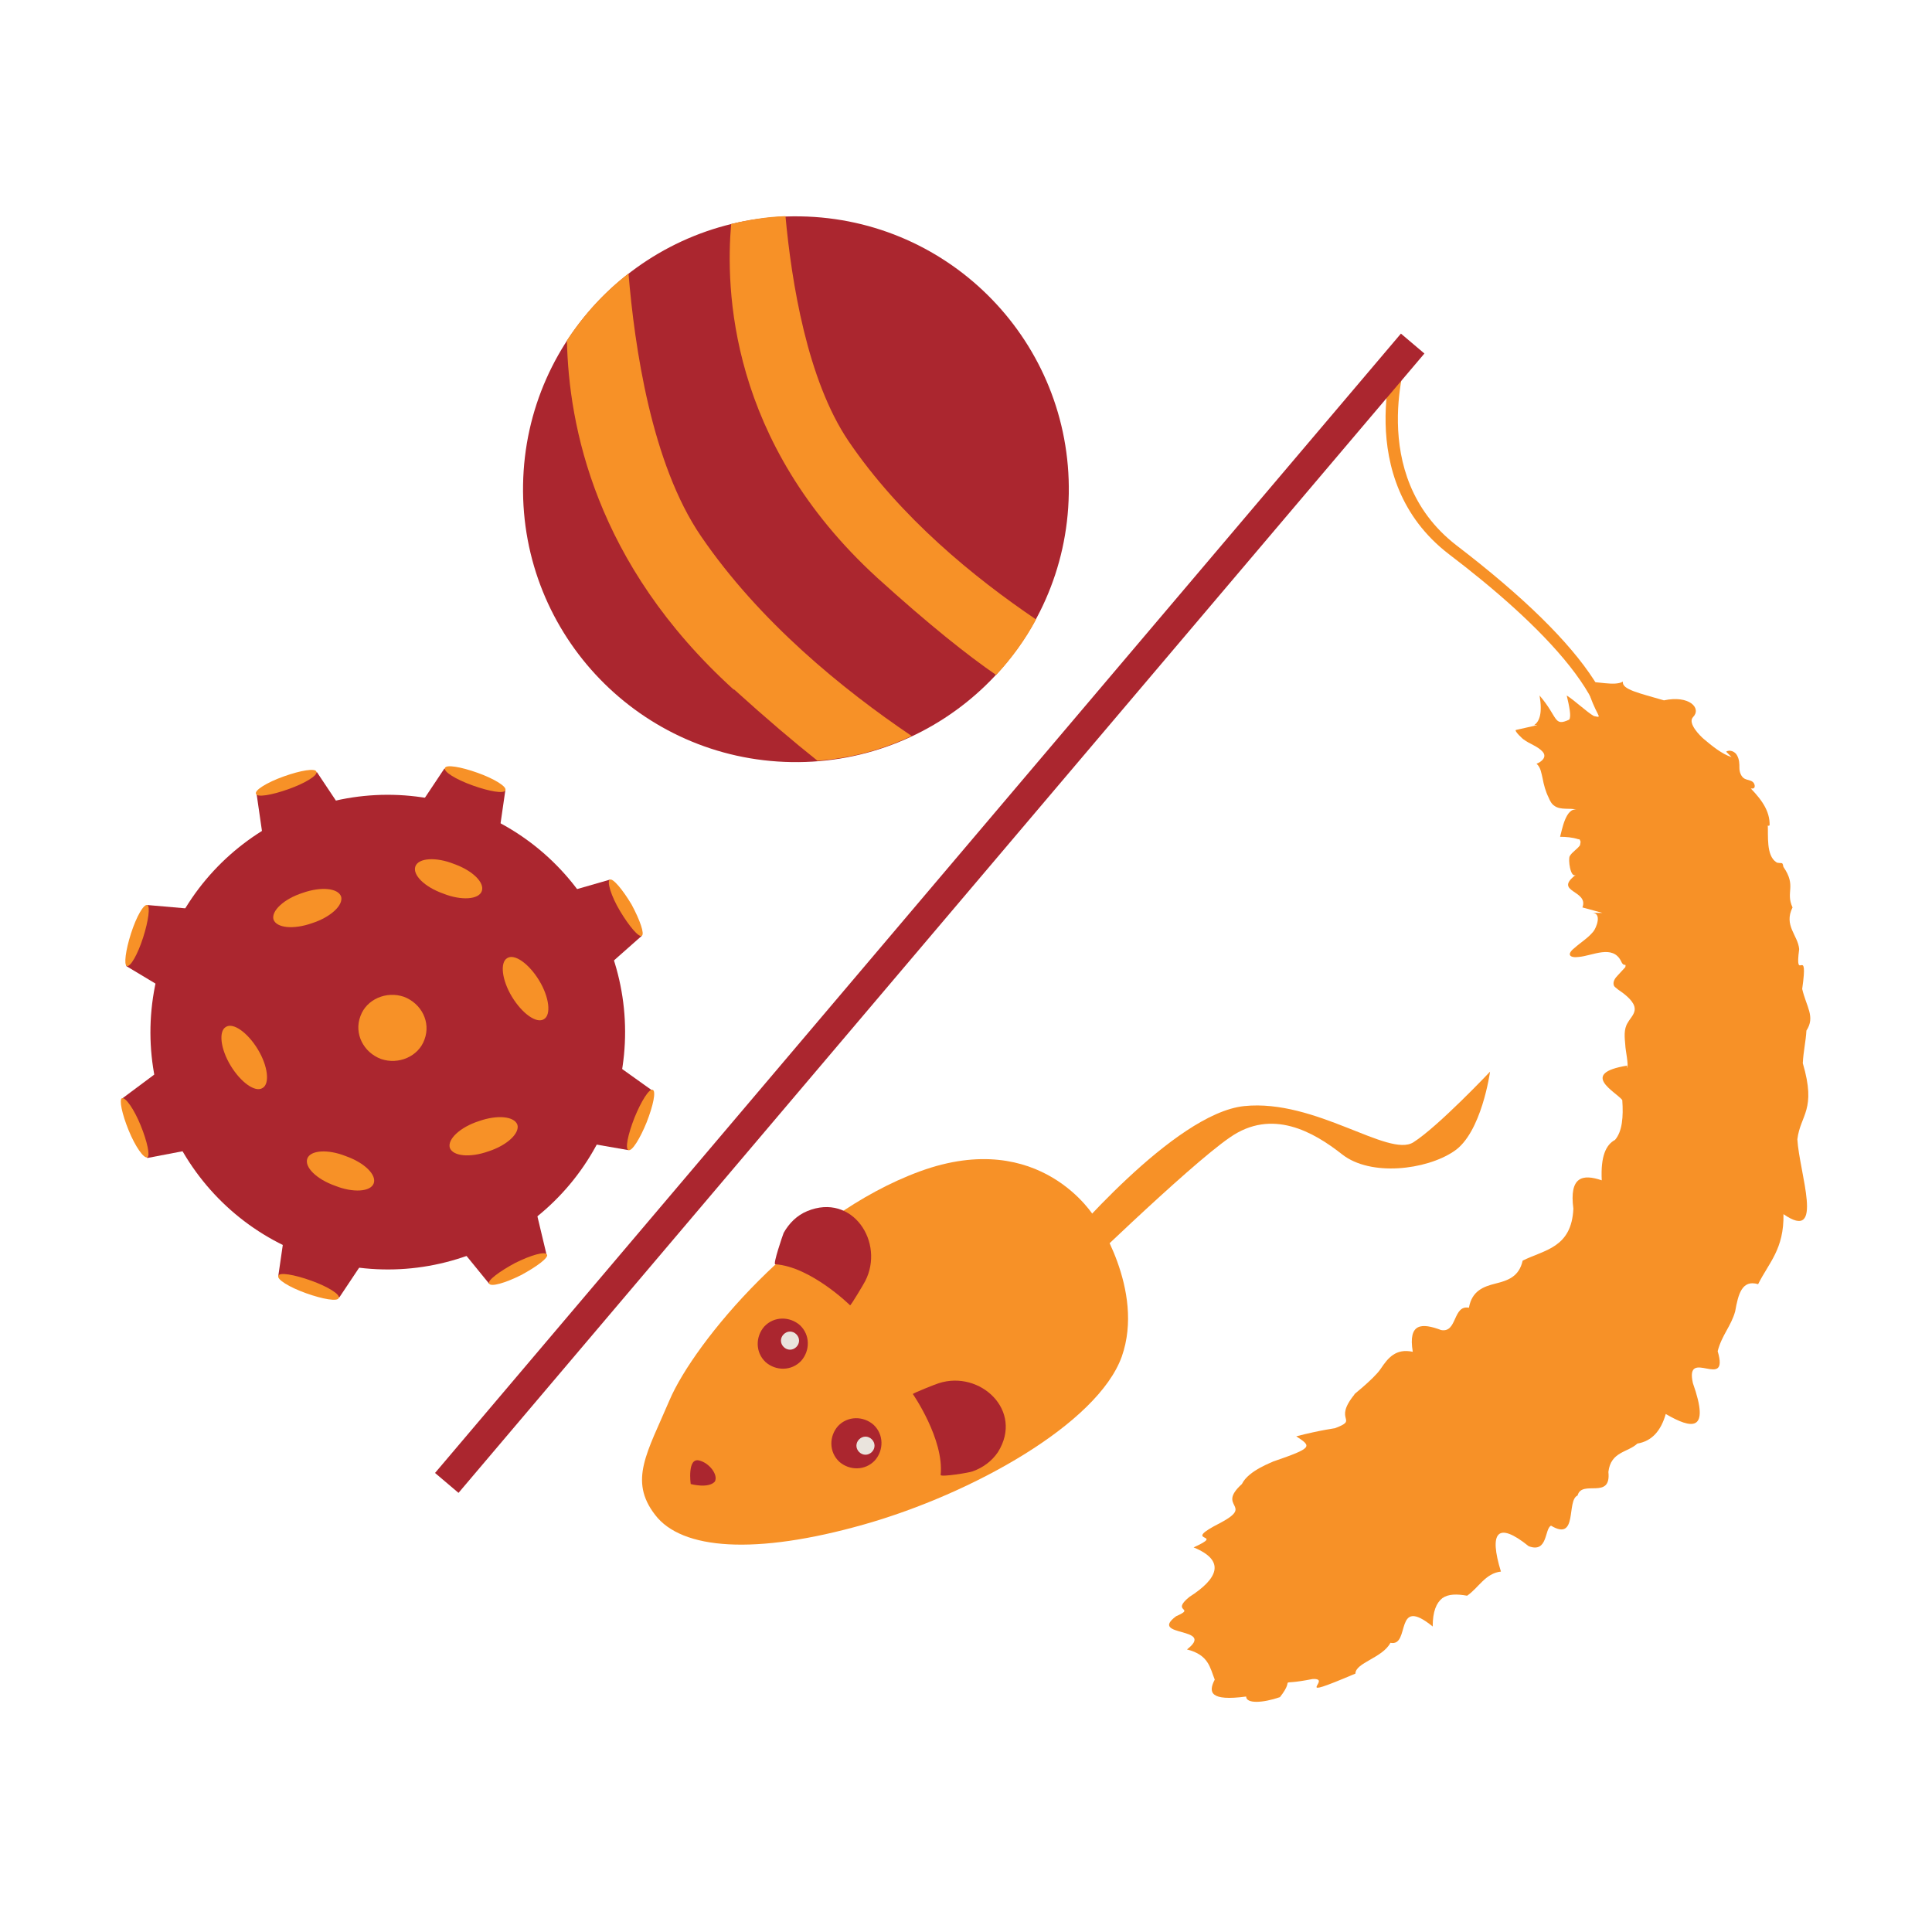 <svg xmlns="http://www.w3.org/2000/svg" id="Layer_1" data-name="Layer 1" width="32" height="32" viewBox="0 0 32 32"><path d="M26.45,12.88s-.05-.09-.02-.13c.63-.93-.97-2.46-2.43-3.57-1.63-1.25-.88-3.39-.87-3.41.02-.05.08-.08.13-.06.05.02.08.08.06.13,0,.02-.71,2.02.8,3.19,2.22,1.7,3.05,2.99,2.47,3.84-.03.05-.09.06-.14.03,0,0,0,0,0,0Z" style="fill: #f79127;"></path><path d="M26.28,11.34c.14.53.3.56.12.52-.11-.06-.32-.26-.45-.34.04.17.08.35.04.4-.26.12-.18-.04-.49-.4.05.29,0,.43-.09.49.17-.02-.13.04-.3.08-.04.01.12.16.13.16.09.07.23.11.31.2.08.09-.02.17-.1.2.07.06.08.16.1.24.02.11.05.22.1.32.02.05.05.11.1.14.1.07.25.03.37.06-.19-.04-.25.35-.28.45.1,0,.21.01.3.04.01,0,.03,0,.03.02.02.02,0,.06,0,.08-.05.07-.13.11-.17.18-.03.05.01.37.1.31-.38.29.22.25.11.54.11.03.22.06.33.09-.06,0-.11,0-.17,0,.17,0,.07.25.02.31-.09.11-.21.18-.31.27-.14.11-.08.17.07.15.23-.02.56-.21.7.07.01.02.02.05.05.06,0,0,.01,0,.02,0,.01.01,0,.03,0,.04-.04.04-.08.09-.12.13-.05.05-.09.11-.07.17.01.03.05.05.07.07.09.06.24.17.27.28.03.11-.06.18-.11.27-.07.11-.05.25-.04.37,0,.07.06.34.03.38,0-.01,0-.03,0-.04-.8.13-.19.43-.08.57.02.28,0,.52-.12.66-.15.08-.24.27-.22.67-.32-.11-.54-.06-.47.47-.03.65-.48.68-.84.86-.06.27-.25.33-.45.38s-.39.12-.44.4c-.27-.05-.19.42-.46.37-.32-.12-.55-.12-.47.36-.28-.06-.41.1-.53.28-.12.18-.53.49-.43.42-.38.46.09.41-.34.57.1-.02-.25.03-.63.13.26.17.28.19-.39.42.02,0-.4.14-.51.37-.43.39.21.34-.35.64-.71.36.12.15-.45.41.54.22.4.52-.07.82-.32.26.12.17-.22.32-.47.35.67.17.18.55.36.09.38.3.46.5-.11.21-.08.36.52.28,0,.12.27.11.56.01.29-.37-.12-.17.54-.3.36-.02-.42.39.71-.09,0-.18.45-.26.58-.51.34.07.05-.8.7-.27,0-.25.06-.39.16-.47.1-.07.24-.07.41-.04.19-.13.3-.37.56-.4-.2-.65-.06-.84.46-.42.32.12.26-.29.37-.34.45.27.25-.42.44-.5.07-.27.56.08.51-.39.04-.34.32-.32.48-.47.24-.04.39-.21.47-.49.43.25.74.31.45-.51-.14-.61.61.14.41-.53.07-.27.22-.41.29-.66.05-.28.11-.53.38-.45.18-.36.43-.58.42-1.16.69.48.26-.69.23-1.24.05-.41.32-.48.09-1.26.01-.2.05-.36.06-.54.15-.23,0-.39-.07-.69.11-.77-.13-.06-.05-.66-.02-.23-.26-.39-.11-.69-.12-.26.07-.35-.15-.67-.01-.02,0-.03-.02-.06-.01-.01-.08,0-.1-.02-.17-.11-.13-.45-.14-.61,0,.01.02.01.03,0,0-.01,0-.03,0-.04-.01-.25-.19-.45-.37-.63.01.03.04.05.06.06.01,0,.02,0,.03,0,.05,0,.04-.08,0-.11-.04-.03-.09-.03-.13-.05-.06-.03-.09-.11-.09-.18,0-.07,0-.14-.04-.21-.03-.06-.12-.1-.18-.06.03.03.06.06.09.09-.16-.05-.33-.19-.46-.3-.06-.05-.27-.26-.18-.36.15-.15-.06-.37-.48-.28-.41-.12-.7-.18-.68-.31-.14.08-.42-.01-.67,0Z" style="fill: #f79127;"></path><path d="M18.13,20.16s-.89-1.49-2.89-.76c-2,.73-3.74,2.83-4.15,3.79-.37.87-.68,1.33-.24,1.9.44.58,1.66.67,3.46.16,1.8-.51,3.87-1.67,4.27-2.78.39-1.11-.44-2.31-.44-2.31Z" style="fill: #f79127;"></path><path d="M13.27,22.54c-.16.17-.42.17-.59.02-.17-.16-.17-.42-.02-.59.16-.17.42-.17.59-.02.17.16.17.42.02.59Z" style="fill: #ab262f;"></path><path d="M13.19,22.31c-.06.06-.15.06-.21,0-.06-.06-.06-.15,0-.21.06-.06.15-.06.21,0,.06.06.06.15,0,.21Z" style="fill: #eae4dd;"></path><path d="M14.49,24.19c-.16.17-.42.17-.59.02-.17-.16-.17-.42-.02-.59.16-.17.42-.17.59-.02.17.16.17.42.02.59Z" style="fill: #ab262f;"></path><path d="M14.44,24.05c-.06.06-.15.06-.21,0-.06-.06-.06-.15,0-.21.06-.06.15-.06.21,0,.06.06.06.15,0,.21Z" style="fill: #eae4dd;"></path><path d="M17.52,20.73c.12-.13,1.92-2.29,3.09-2.41,1.18-.12,2.39.86,2.8.6.41-.26,1.27-1.17,1.27-1.17,0,0-.14,1.02-.6,1.32-.46.31-1.38.42-1.85.05-.47-.37-1.16-.77-1.86-.28-.7.48-2.71,2.44-2.71,2.44l-.14-.54Z" style="fill: #f79127;"></path><path d="M11.44,24.58s-.06-.44.14-.39c.17.04.32.24.26.35-.11.12-.4.04-.4.04Z" style="fill: #ab262f;"></path><path d="M14.08,21.62s-.65-.64-1.24-.68c-.04,0,.12-.47.14-.52.09-.16.22-.29.39-.36.75-.31,1.29.52.96,1.16-.02.04-.24.41-.25.4Z" style="fill: #ab262f;"></path><path d="M15.12,23.09s.52.75.46,1.34c0,.04.49-.04.53-.06.17-.06.32-.17.42-.32.43-.69-.3-1.36-.98-1.14-.04.01-.44.17-.43.18Z" style="fill: #ab262f;"></path><g><circle cx="13.19" cy="8.1" r="4.52" transform="translate(4.87 21.16) rotate(-89.07)" style="fill: #ab262f;"></circle><path d="M12.16,11.42c.53.48.99.87,1.38,1.18.55-.04,1.07-.18,1.56-.41-1.14-.77-2.52-1.89-3.49-3.31-.82-1.2-1.1-3.14-1.2-4.35-.39.3-.74.68-1.02,1.11.03,1.4.46,3.69,2.76,5.78Z" style="fill: #f79127;"></path><path d="M14.53,9.57c.85.77,1.49,1.28,1.97,1.61.25-.27.48-.58.66-.92-1.02-.69-2.25-1.69-3.11-2.96-.68-1.01-.94-2.63-1.04-3.72-.31.01-.61.06-.9.13-.09,1.06-.05,3.6,2.42,5.86Z" style="fill: #f79127;"></path></g><g><circle cx="6.42" cy="17.09" r="3.93" transform="translate(-11.8 18.2) rotate(-72.88)" style="fill: #ab262f;"></circle><g><path d="M6.98,13.3l.38-.57,1.01.36-.1.69c-.44-.03-.87-.2-1.29-.48Z" style="fill: #ab262f;"></path><path d="M8.37,13.09c-.02.06-.26.02-.54-.08-.28-.1-.49-.23-.46-.29.02-.06.26-.02.54.08.28.1.49.23.46.29Z" style="fill: #f79127;"></path></g><g><path d="M6,20.92l-.38.57-1.01-.36.1-.69c.44.03.87.2,1.29.48Z" style="fill: #ab262f;"></path><path d="M4.61,21.13c.02-.06.26-.02.54.08.28.1.49.23.46.29-.02.06-.26.02-.54-.08-.28-.1-.49-.23-.46-.29Z" style="fill: #f79127;"></path></g><g><path d="M9.44,14.76l.66-.19.53.93-.52.46c-.32-.31-.53-.72-.67-1.2Z" style="fill: #ab262f;"></path><path d="M10.63,15.5c-.05.03-.21-.16-.36-.41s-.22-.49-.17-.52c.05-.03.21.16.36.41.14.26.22.49.17.52Z" style="fill: #f79127;"></path></g><g><path d="M10.24,17.66l.56.4-.39.99-.69-.12c.04-.44.22-.86.51-1.28Z" style="fill: #ab262f;"></path><path d="M10.41,19.05c-.06-.02-.01-.26.1-.54.11-.27.24-.48.3-.46.06.02.01.26-.1.54-.11.27-.24.48-.3.46Z" style="fill: #f79127;"></path></g><g><path d="M8.89,20.1l.16.67-.95.49-.44-.54c.32-.3.74-.5,1.23-.61Z" style="fill: #ab262f;"></path><path d="M8.1,21.26c-.03-.05.17-.2.43-.34.26-.13.5-.2.53-.14.03.05-.17.2-.43.34-.26.13-.5.2-.53.14Z" style="fill: #f79127;"></path></g><g><path d="M5.63,13.36l-.38-.57-1,.36.1.69c.44-.03.87-.2,1.29-.48Z" style="fill: #ab262f;"></path><path d="M4.24,13.15c.02.06.26.02.54-.08s.49-.23.46-.29c-.02-.06-.26-.02-.54.08-.28.1-.49.23-.46.29Z" style="fill: #f79127;"></path></g><g><path d="M3.13,15.05l-.69-.06-.35,1.01.6.36c.26-.36.39-.8.44-1.3Z" style="fill: #ab262f;"></path><path d="M2.1,16c.06.02.18-.19.27-.47.09-.28.12-.52.07-.54-.06-.02-.18.19-.27.47-.09.28-.12.52-.07.54Z" style="fill: #f79127;"></path></g><g><path d="M2.58,17.78l-.55.41.41.99.68-.13c-.05-.44-.24-.86-.54-1.27Z" style="fill: #ab262f;"></path><path d="M2.44,19.17c.05-.02,0-.26-.11-.53-.11-.27-.25-.47-.31-.45-.05.02,0,.26.11.53.11.27.25.47.31.45Z" style="fill: #f79127;"></path></g><g><g><path d="M7.98,14.76c-.05.14-.34.16-.64.04-.31-.11-.51-.31-.46-.45s.34-.16.64-.04c.31.11.51.31.46.45Z" style="fill: #f79127;"></path><path d="M6.19,19.6c-.05.14-.34.16-.64.04-.31-.11-.51-.31-.46-.45.05-.14.34-.16.64-.04.31.11.51.31.46.45Z" style="fill: #f79127;"></path><path d="M9.01,16.88c-.12.08-.36-.09-.53-.37-.17-.28-.2-.57-.08-.64.12-.08.36.09.53.37.17.28.2.57.08.64Z" style="fill: #f79127;"></path><path d="M7.45,19.01c.05.14.33.17.64.06.31-.1.52-.3.48-.44-.05-.14-.33-.17-.64-.06-.31.1-.52.3-.48.44Z" style="fill: #f79127;"></path><path d="M4.53,15.23c.05.14.33.17.64.06.31-.1.52-.3.48-.44-.05-.14-.33-.17-.64-.06-.31.1-.52.3-.48.44Z" style="fill: #f79127;"></path><path d="M4.35,18.02c-.12.08-.36-.09-.53-.37-.17-.28-.2-.57-.08-.64.12-.08.36.09.53.37.17.28.2.57.08.64Z" style="fill: #f79127;"></path></g><path d="M7.03,17.22c-.1.28-.43.42-.72.32-.29-.11-.45-.42-.34-.71.1-.28.43-.42.72-.32.29.11.45.42.34.71Z" style="fill: #f79127;"></path></g></g><rect x="15.14" y="2.76" width=".51" height="24.74" transform="translate(13.44 -6.37) rotate(40.29)" style="fill: #ab262f;"></rect></svg>